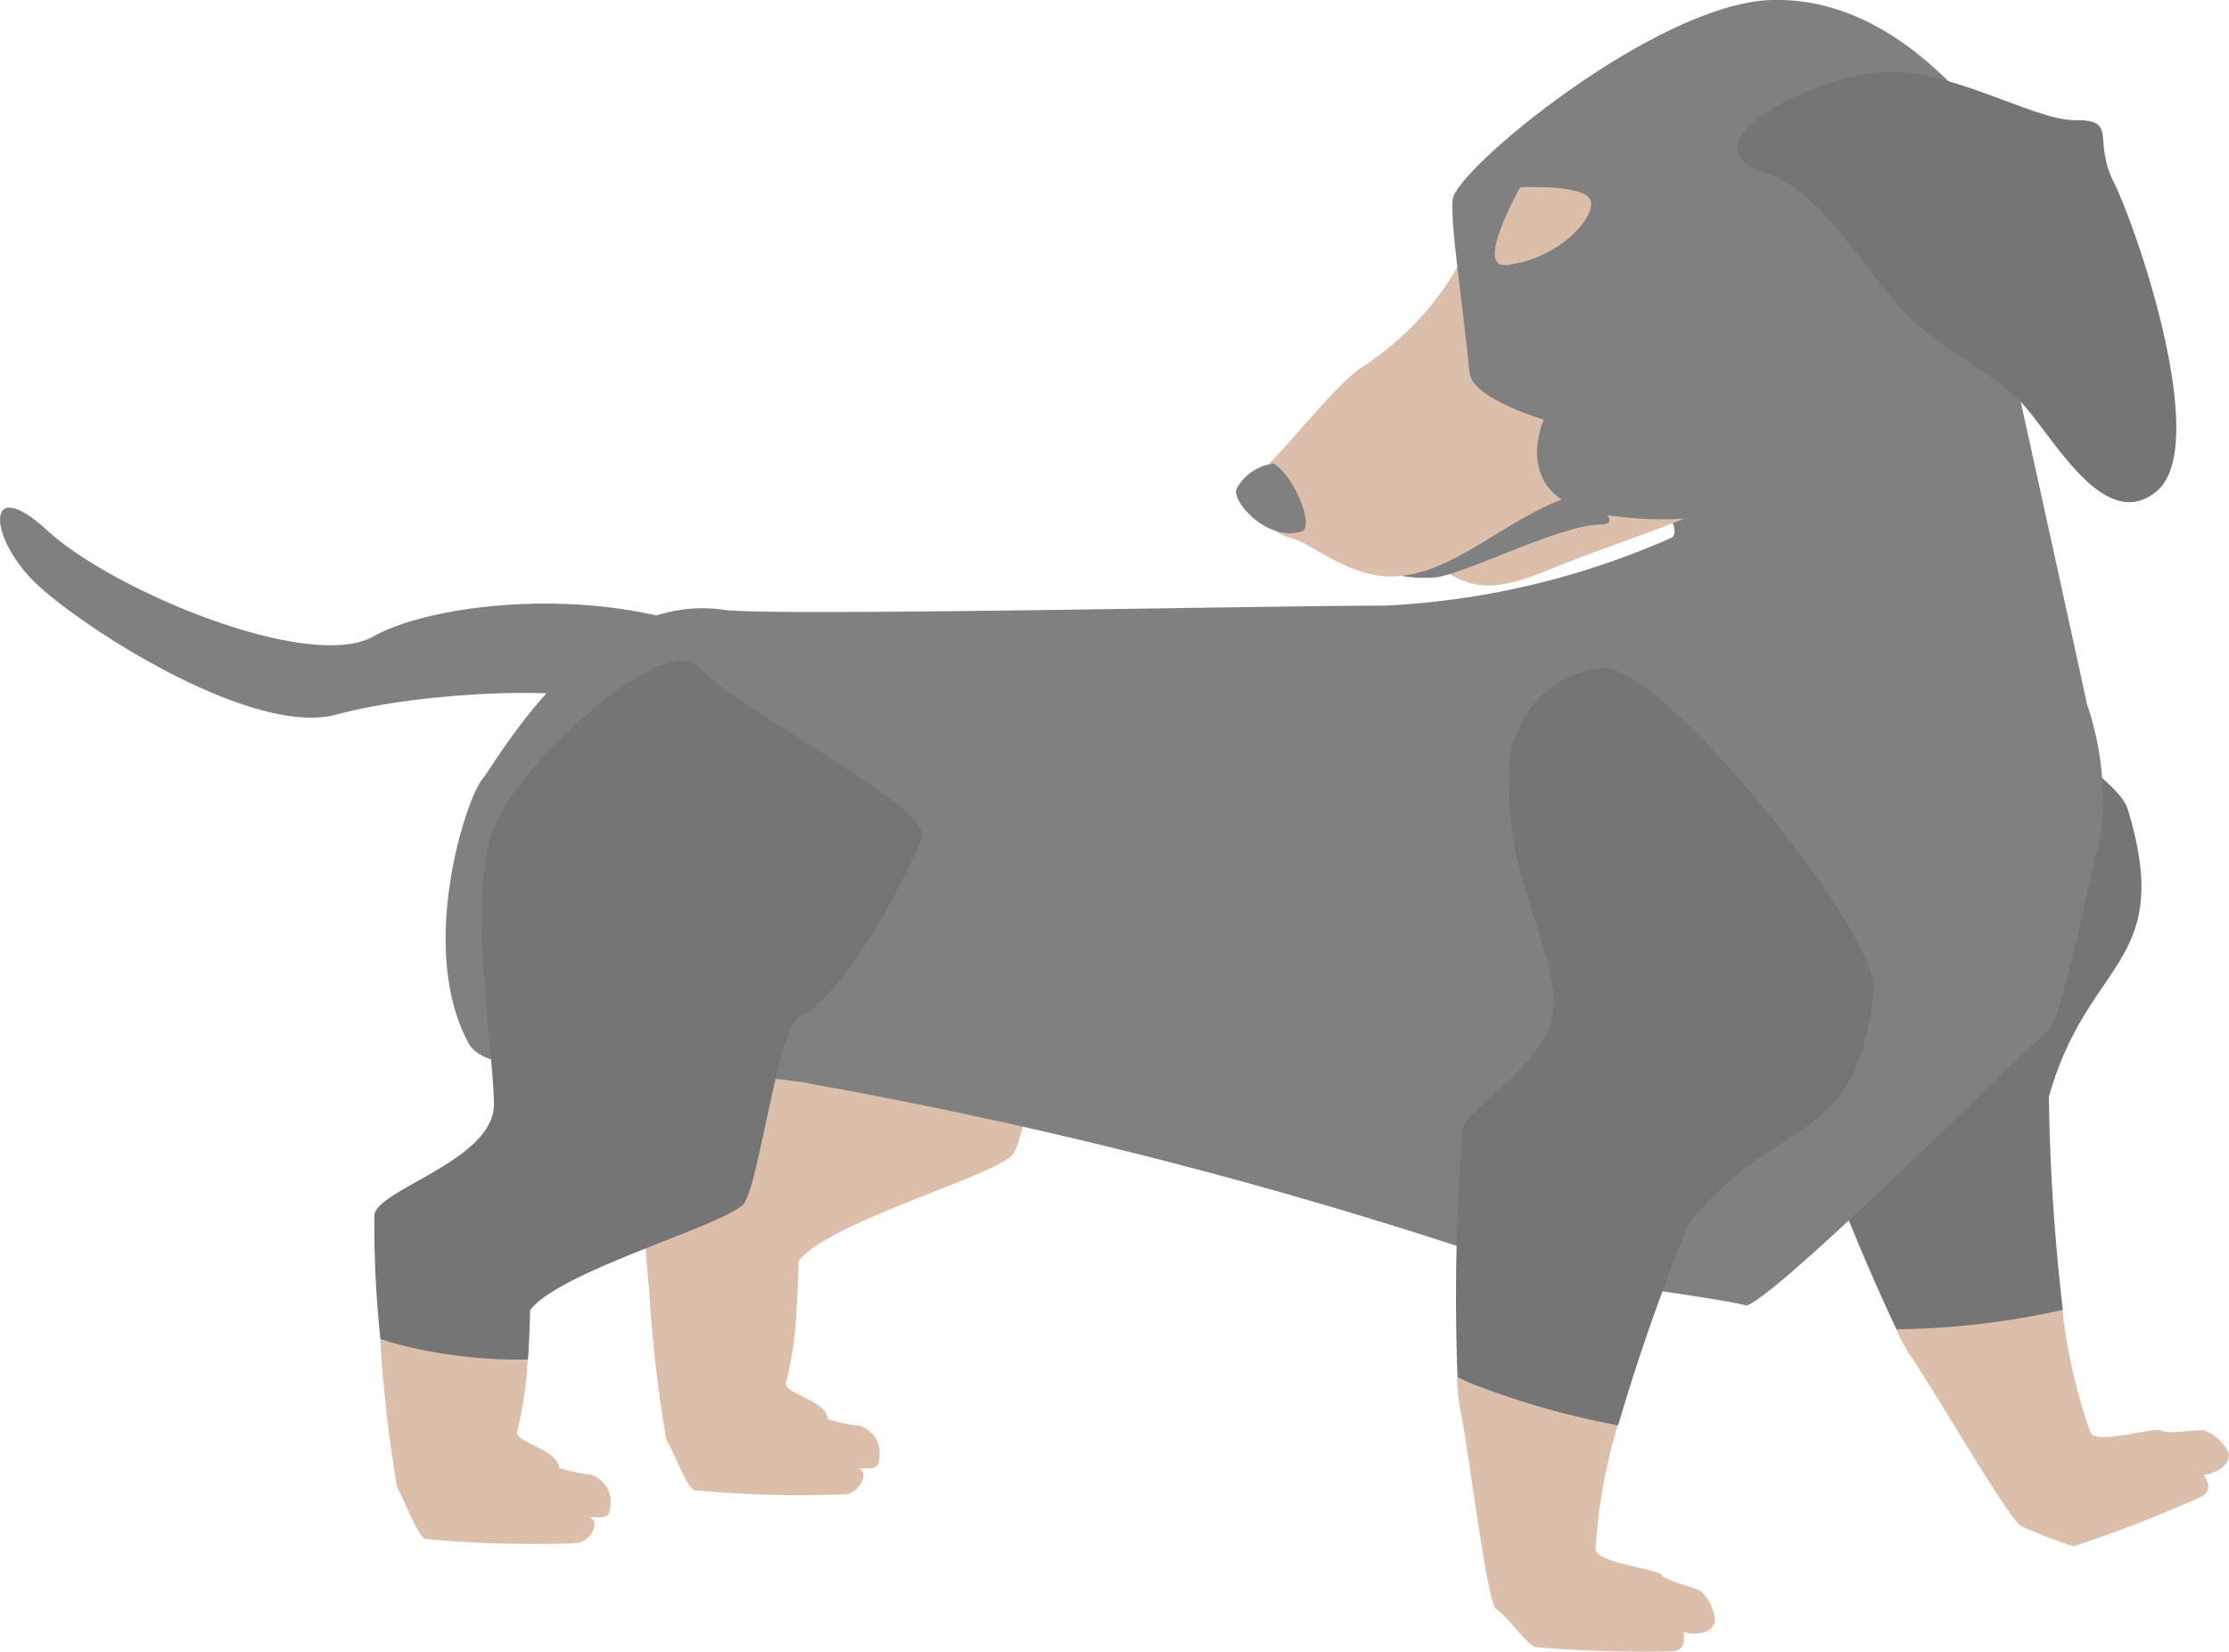 <svg xmlns="http://www.w3.org/2000/svg" xmlns:xlink="http://www.w3.org/1999/xlink" width="54.234" height="40.191" viewBox="0 0 54.234 40.191">
  <defs>
    <clipPath id="clip-path">
      <rect id="長方形_162" data-name="長方形 162" width="54.234" height="40.191" fill="none"/>
    </clipPath>
  </defs>
  <g id="グループ_278" data-name="グループ 278" transform="translate(0 0)">
    <g id="グループ_278-2" data-name="グループ 278" transform="translate(0 0)" clip-path="url(#clip-path)">
      <path id="パス_484" data-name="パス 484" d="M25.887,17.275c-.84-.976-4.268,2.2-4.98,3.772s-.062,5.451-.037,6.823-2.8,2.064-2.912,2.7a26.086,26.086,0,0,0,.147,3.031,32.541,32.541,0,0,0,.412,3.62c.146.2.487,1.17.686,1.239a27.523,27.523,0,0,0,3.7.095c.351-.058.574-.56.275-.63.376,0,.525.061.532-.331a.686.686,0,0,0-.472-.7,4.356,4.356,0,0,1-.784-.164c-.028-.442-1-.61-1.029-.856a8.577,8.577,0,0,0,.262-1.785c.045-.656.051-1.2.051-1.2.72-.966,4.858-2.1,5.22-2.609s.83-4.286,1.336-4.525c1.166-.545,2.766-3.685,2.979-4.393s-4.56-3.132-5.39-4.094" transform="translate(-2.308 -2.197)" fill="#dbbfab"/>
      <path id="パス_485" data-name="パス 485" d="M57.856,21.883c-.393-1.289-8.027-5.379-9.184-4.577a2.538,2.538,0,0,0-.956,3.4c.887,2.224,2.37,3.056,3.064,4.451.664,1.334-.911,3.22-.8,3.766a51.327,51.327,0,0,0,2.256,5.633c1.386,0,3.177.78,4.049-.471a50.755,50.755,0,0,1-.34-5.183c.955-3.4,3.073-3.2,1.915-7.019" transform="translate(-6.094 -2.211)" fill="#757575"/>
      <path id="パス_486" data-name="パス 486" d="M53.3,37.707c.35.463,2.438,4.069,2.694,4.134a13.3,13.3,0,0,0,1.26.488,31.917,31.917,0,0,0,3.027-1.169c.163-.068.4-.192.141-.575.24,0,.73-.243.587-.58a1.119,1.119,0,0,0-.552-.492c-.156-.046-.8.085-1.049.01-.071-.146-1.658.378-1.744.014a13.079,13.079,0,0,1-.676-2.961,19.415,19.415,0,0,1-4.049.47,4.622,4.622,0,0,0,.36.661" transform="translate(-6.806 -4.701)" fill="#dbbfab"/>
      <path id="パス_487" data-name="パス 487" d="M18.811,17.975c-3.128-2.122-8.153-1.563-9.717-.671s-6.367-1.12-7.935-2.567-1.447.223-.22,1.342S6.188,19.763,8.2,19.207s6.254-.783,7.033-.112" transform="translate(0 -1.822)" fill="gray"/>
      <path id="パス_488" data-name="パス 488" d="M21.252,27.055c-4.043-.6-7.7.053-8.251-.966-1.245-2.293-.079-5.911.326-6.416s2.647-4.6,5.873-4.134c1.141.168,13.07-.1,16.105-.1a19.529,19.529,0,0,0,6.948-1.645c.708-.3-3.106-3.977-.17-8.327l7.723.644s2.245,10.2,2.571,11.721a7.385,7.385,0,0,1,.363,3.045c-.3,1.213-1,4.69-1.3,4.893s-6.565,6.481-7.349,6.7c-.572-.164-4.05-.629-4.958-.75a117.851,117.851,0,0,0-17.881-4.658" transform="translate(-1.599 -0.702)" fill="gray"/>
      <path id="パス_489" data-name="パス 489" d="M40.3,15.366c.953.72,1.8.315,3-.164,1.651-.657,4.1-1.355,4.591-2.136l-4.209-1.313Z" transform="translate(-5.181 -1.51)" fill="#dbbfab"/>
      <path id="パス_490" data-name="パス 490" d="M38.153,15.445a3.327,3.327,0,0,0,1.712.3c.758-.12,3.044-1.281,3.963-1.281s-1.155-1.251-1.155-1.251" transform="translate(-4.904 -1.698)" fill="gray"/>
      <path id="パス_491" data-name="パス 491" d="M44.5,12.7c-2.613-.276-4.094,2.079-6.064,2.159-1.081.044-2.011-.814-2.519-.939-.932-.229-.851-1.48-.668-1.655.585-.551,1.71-1.995,2.356-2.464A7.228,7.228,0,0,0,40.4,6.48" transform="translate(-4.517 -0.833)" fill="#dbbfab"/>
      <path id="パス_492" data-name="パス 492" d="M34.526,13.565c-.138.283.735,1.288,1.575,1.035.325-.1-.149-1.319-.668-1.655a1.17,1.17,0,0,0-.912.62" transform="translate(-4.436 -1.664)" fill="gray"/>
      <path id="パス_493" data-name="パス 493" d="M40.969,9.084c-.166-1.713-.478-3.669-.41-4.237C40.646,4.112,45.523.08,48.316,0c3.612-.105,5.972,3.95,7.093,5.7,1.243,1.942-5.494.735-5.108,2.9.452,2.559-2.1,4.544-6.058,3.922-2.355-.369-1.469-2.31-1.469-2.31s-1.74-.512-1.8-1.134" transform="translate(-5.213 0)" fill="gray"/>
      <path id="パス_494" data-name="パス 494" d="M49.24,4.485c1.421.451,2.614,2.805,3.651,3.669s1.617,1.073,2.4,1.773,2.071,3.391,3.415,2.288-.491-6.432-1.032-7.507.119-1.531-.956-1.527-3.188-1.4-4.966-1.143-4.586,1.793-2.519,2.447" transform="translate(-6.236 -0.258)" fill="#757575"/>
      <path id="パス_495" data-name="パス 495" d="M50.811,26.462c.144-1.339-5.283-8.093-6.66-7.806a2.538,2.538,0,0,0-2.2,2.756c-.053,2.393.985,3.739,1.078,5.293.088,1.488-2.1,2.608-2.215,3.149a51.587,51.587,0,0,0-.125,6.064c1.275.544,2.618,1.963,3.909,1.155a51,51,0,0,1,1.715-4.9c2.21-2.756,4.082-1.746,4.508-5.71" transform="translate(-5.225 -2.397)" fill="#757575"/>
      <path id="パス_496" data-name="パス 496" d="M40.755,39.221c.143.564.653,4.7.863,4.858.377.29.755.871.97.945a31.759,31.759,0,0,0,3.245.105c.176,0,.444-.021.355-.475.221.09.766.059.766-.305a1.117,1.117,0,0,0-.315-.667c-.126-.105-.771-.236-.974-.4-.007-.159-1.673-.3-1.61-.668a13.1,13.1,0,0,1,.537-2.99,19.469,19.469,0,0,1-3.91-1.155,4.829,4.829,0,0,0,.072.75" transform="translate(-5.23 -4.944)" fill="#dbbfab"/>
      <path id="パス_497" data-name="パス 497" d="M19.454,31.639c.361-.517.83-4.287,1.338-4.525,1.166-.545,2.766-3.685,2.978-4.393s-4.56-3.132-5.389-4.094-4.27,2.2-4.98,3.772-.062,5.45-.039,6.823-2.8,2.07-2.91,2.706A26.076,26.076,0,0,0,10.6,34.96c1.26.4,2.43,1.131,3.589.492.045-.656.051-1.2.051-1.2.72-.965,4.858-2.1,5.219-2.609" transform="translate(-1.343 -2.371)" fill="#757575"/>
      <path id="パス_498" data-name="パス 498" d="M10.617,37.395a32.8,32.8,0,0,0,.412,3.62c.146.2.487,1.17.686,1.238a27.524,27.524,0,0,0,3.7.1c.351-.058.574-.561.276-.63.378,0,.525.06.532-.332a.686.686,0,0,0-.472-.7,4.216,4.216,0,0,1-.783-.164c-.027-.442-1-.61-1.028-.856a8.686,8.686,0,0,0,.262-1.784,11.793,11.793,0,0,1-3.589-.491" transform="translate(-1.365 -4.806)" fill="#dbbfab"/>
      <path id="パス_499" data-name="パス 499" d="M42.009,7.121c1.26-.139,2.15-1.117,2.065-1.548s-1.721-.345-1.721-.345-1.119,1.98-.344,1.889" transform="translate(-5.365 -0.671)" fill="#dbbfab"/>
    </g>
  </g>
</svg>
